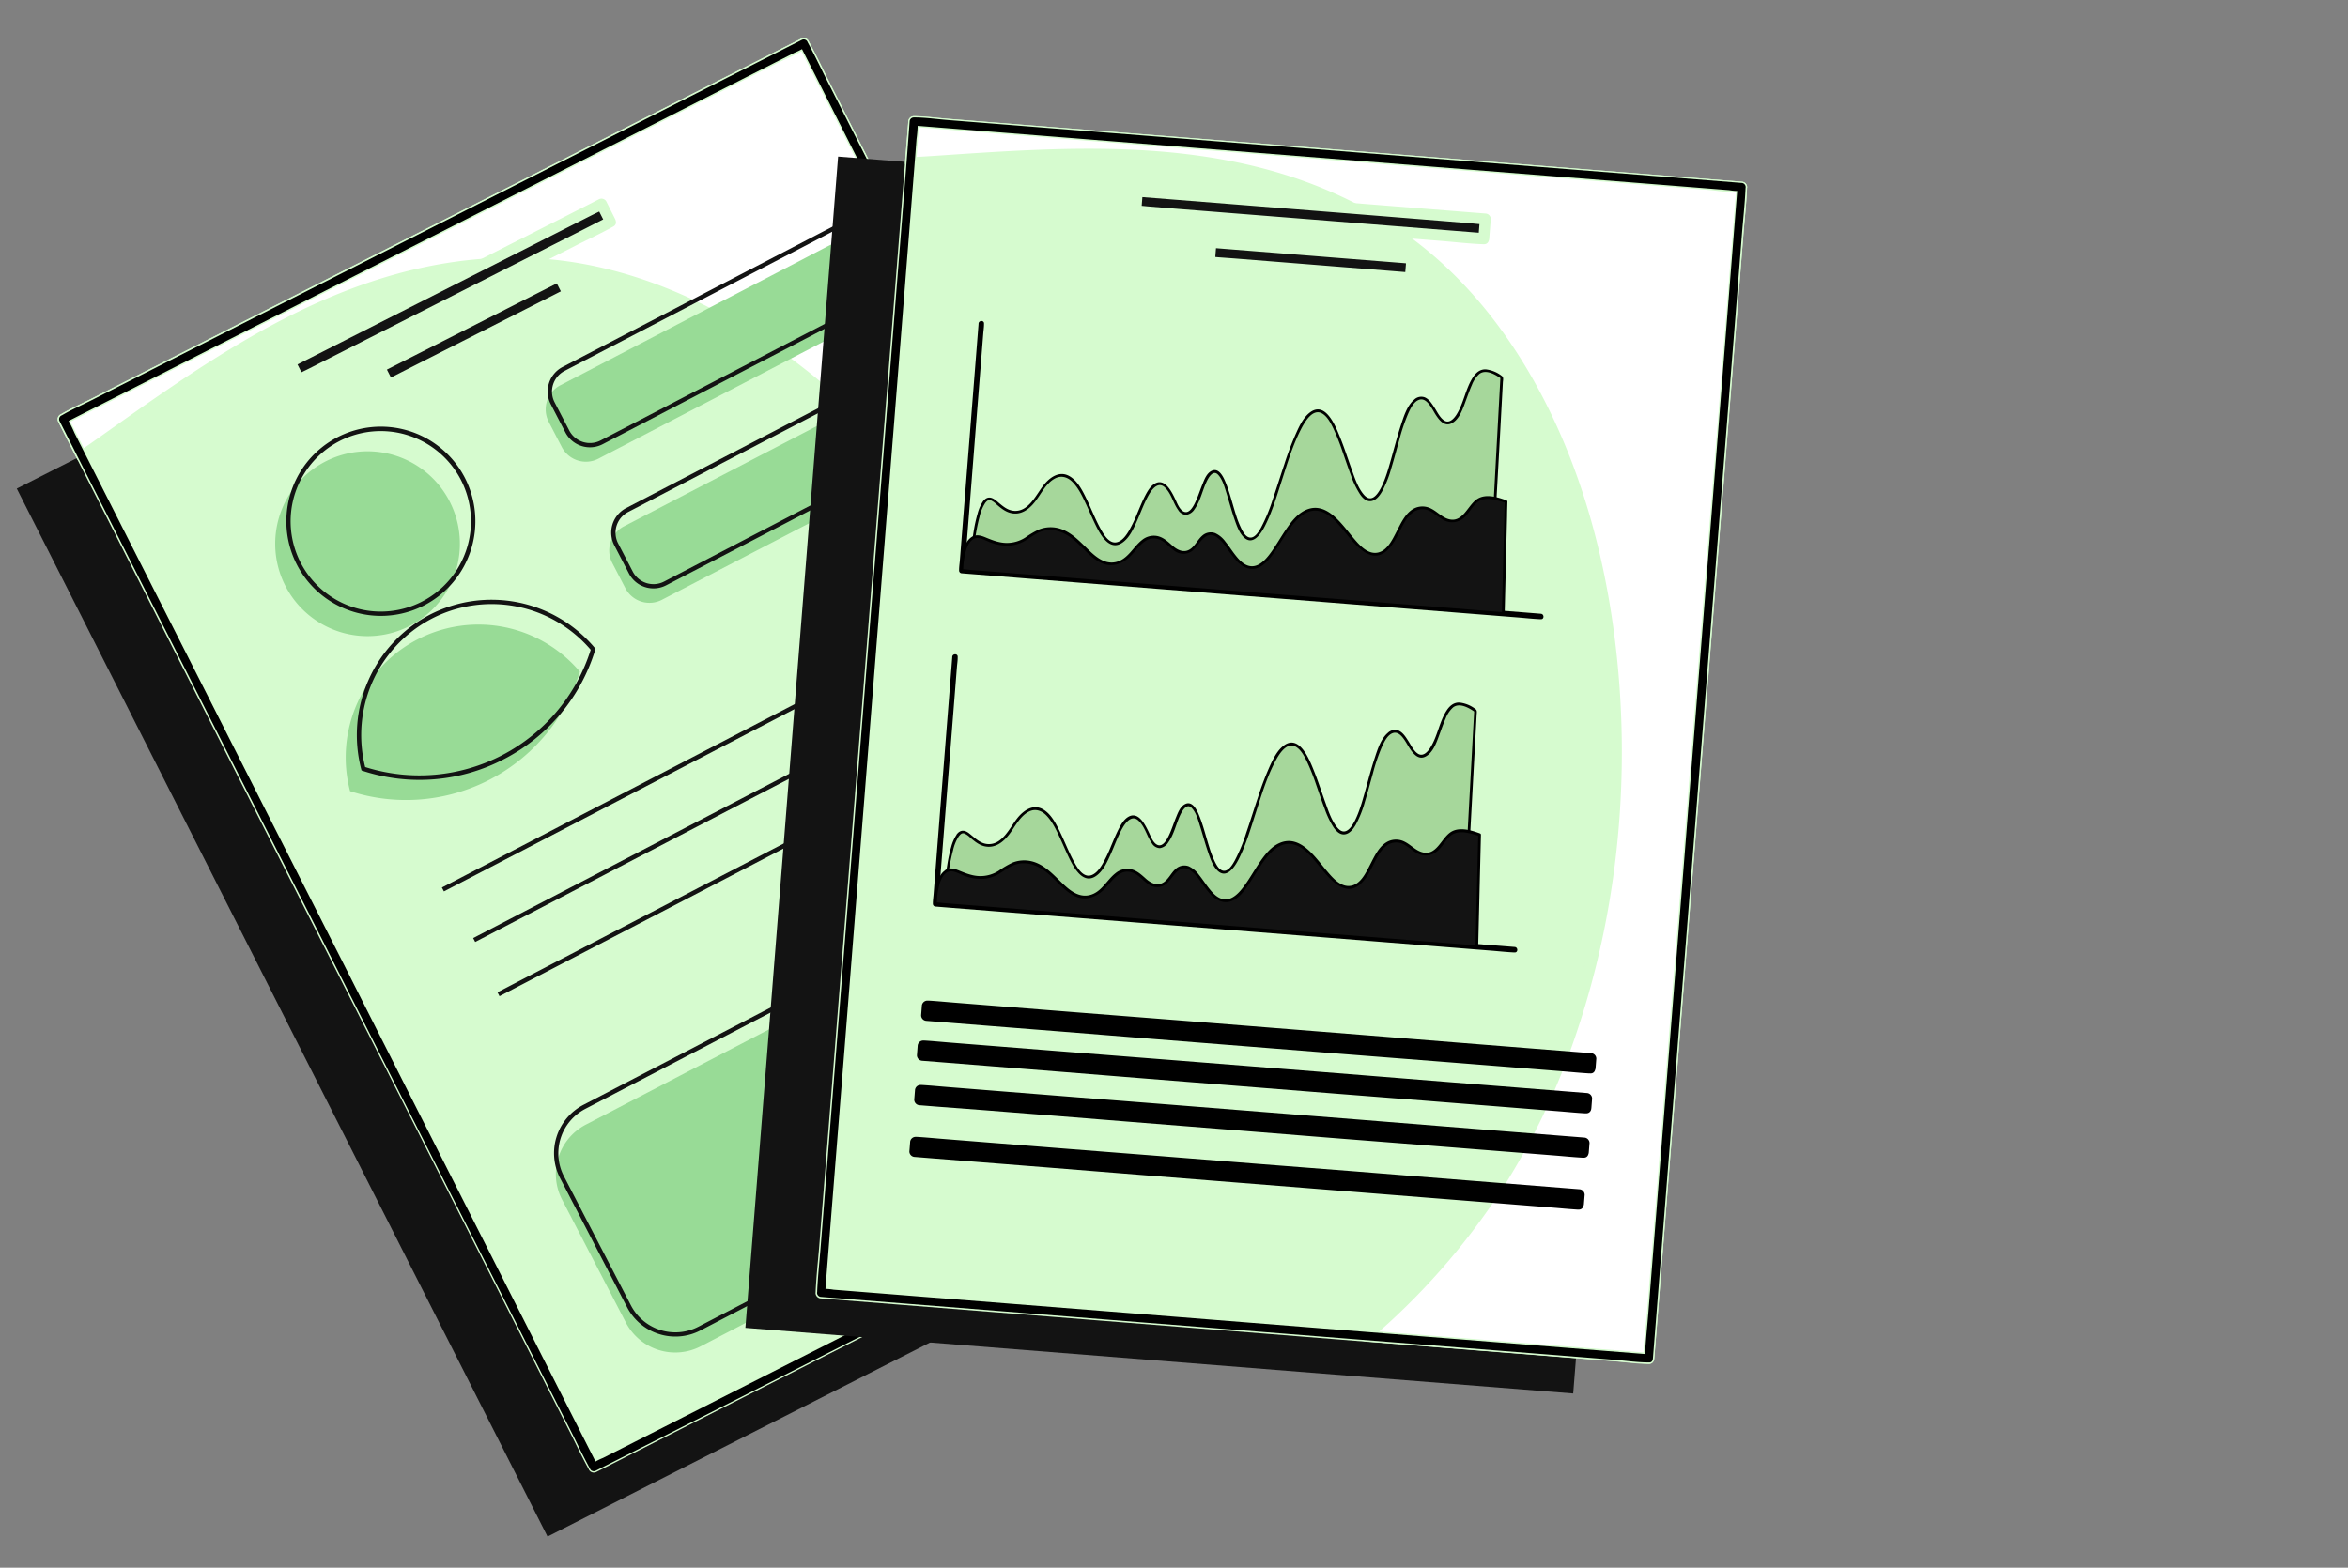 <svg xmlns="http://www.w3.org/2000/svg" width="280" height="187" fill="none"><rect width="100%" height="100%" fill="#808080" stroke="none"/><path fill="#131313" d="M90.326 13.457 2 58.28 65.295 183.29l88.326-44.823-63.295-125.01Z"></path><path fill="#D6FBCF" d="M95.847 5.174 7.52 49.997l63.295 125.011 88.326-44.823L95.847 5.175Z"></path><path fill="#D6FBCF" d="m158.805 129.636-8.812 4.476-21.154 10.732-25.493 12.937-22.023 11.175-7.221 3.664-2.288 1.154a9.056 9.056 0 0 0-1.195.604 1 1 0 0 1-.147.078l.892.228-1.695-3.337-4.607-9.1-6.813-13.46-8.315-16.421-9.1-17.995-9.19-18.153-8.535-16.86-7.246-14.311-5.21-10.287-1.622-3.204c-.25-.57-.527-1.126-.833-1.668a2.102 2.102 0 0 1-.105-.208l-.23.892 8.811-4.47 21.154-10.736 25.493-12.934 22.023-11.175 7.221-3.667 2.28-1.157a8.92 8.92 0 0 0 1.194-.606c.049-.028.099-.053.15-.075l-.891-.23 1.691 3.336 4.608 9.1 6.815 13.46 8.312 16.424 9.107 17.986 9.19 18.153 8.534 16.858 7.246 14.311 5.21 10.287c.833 1.621 1.591 3.284 2.469 4.877.039.067.072.139.106.208.38.748 1.499.084 1.11-.661l-1.694-3.337-4.607-9.094-6.813-13.46-8.315-16.43-9.104-17.989-9.192-18.153-8.535-16.858-7.245-14.31-5.21-10.288c-.82-1.62-1.592-3.283-2.47-4.877-.036-.066-.069-.139-.105-.208a.664.664 0 0 0-.892-.23L86.703 9.1 65.551 19.838 40.059 32.772 18.032 43.935l-7.22 3.668c-1.147.58-2.372 1.098-3.475 1.762-.047.028-.1.05-.15.076a.664.664 0 0 0-.23.892L8.65 53.67l4.607 9.1 6.813 13.46 8.315 16.42 9.106 17.987 9.19 18.153 8.535 16.861 7.246 14.319 5.21 10.287c.833 1.621 1.591 3.281 2.469 4.874l.105.211a.657.657 0 0 0 .892.228l8.812-4.47 21.151-10.733 25.495-12.937 22.024-11.174 7.221-3.665c1.147-.581 2.369-1.112 3.471-1.763.05-.027.1-.05.15-.075.75-.375.086-1.496-.658-1.117Z"></path><path fill="#fff" d="m128.919 145.528 30.216-15.331L95.845 5.182 7.529 50.002l2.221 4.402c12.276-8.342 33.133-26.095 57.892-22.58 33.538 4.76 64.187 47.122 65.376 86.142.319 10.485-1.525 19.635-4.099 27.562Z"></path><path fill="#D6FBCF" d="m129.25 146.09 10.198-5.174 16.269-8.255 3.749-1.902a.667.667 0 0 0 .23-.893l-1.702-3.361-4.585-9.059-6.829-13.49-8.304-16.405-9.096-17.966-9.181-18.134-8.563-16.913-7.262-14.342-5.2-10.27c-.818-1.621-1.59-3.273-2.463-4.866l-.105-.209a.664.664 0 0 0-.892-.23l-8.792 4.448-21.107 10.713-25.55 12.957-22.05 11.208-7.259 3.695c-1.136.575-2.31 1.112-3.419 1.735l-.15.075a.664.664 0 0 0-.23.892l2.221 4.401a.658.658 0 0 0 .895.231c4.521-3.083 8.887-6.372 13.472-9.38 5.48-3.615 11.21-6.902 17.305-9.346 6.588-2.641 13.609-4.279 20.718-4.218a48.475 48.475 0 0 1 18.383 3.932c11.845 5.005 21.871 13.774 29.863 23.725a105.678 105.678 0 0 1 19.052 36.682 88.564 88.564 0 0 1 3.439 20.074 78.597 78.597 0 0 1-2.514 23.801 89.77 89.77 0 0 1-1.5 5.115c-.258.801 1 1.138 1.256.34a83.022 83.022 0 0 0 4.132-23.442 84.99 84.99 0 0 0-2.285-21.337c-3.18-13.696-9.312-26.764-17.575-38.119-7.737-10.64-17.566-20.166-29.36-26.174-5.375-2.736-11.157-4.71-17.145-5.503-7.29-.965-14.688-.12-21.698 2.04-12.317 3.802-22.849 11.248-33.25 18.63-.977.692-1.96 1.39-2.951 2.057l.891.23-2.222-4.4-.23.892 8.793-4.463L37.754 35.4l25.533-12.957 22.06-11.194 7.257-3.681c1.11-.556 2.394-1.037 3.421-1.738.049-.028.099-.053.15-.075l-.891-.23 1.7 3.36 4.585 9.06 6.832 13.49 8.304 16.404 9.095 17.967 9.182 18.134 8.562 16.913 7.26 14.344 5.199 10.271c.811 1.598 1.516 3.336 2.463 4.863.039.067.074.137.106.208l.23-.892-10.198 5.174-16.263 8.244-3.752 1.891c-.747.392-.084 1.512.661 1.134Z"></path><path fill="#000" d="m158.888 129.775-8.812 4.473-21.154 10.733-25.492 12.934-22.024 11.177-7.22 3.665-2.28 1.156a7.503 7.503 0 0 0-1.195.606 1.213 1.213 0 0 1-.15.076l.67.172-1.692-3.337-4.608-9.1-6.815-13.46-8.315-16.426-9.093-17.989-9.206-18.156-8.535-16.86-7.254-14.309-5.21-10.287-1.622-3.203a16.017 16.017 0 0 0-.833-1.668 1.895 1.895 0 0 1-.108-.212l-.175.662 8.815-4.47L37.73 35.218l25.492-12.937 22.024-11.175 7.22-3.664 2.28-1.157a7.413 7.413 0 0 0 1.195-.606.76.76 0 0 1 .15-.075l-.67-.173 1.695 3.337 4.61 9.122 6.813 13.458 8.315 16.423 9.115 17.973 9.192 18.153 8.524 16.849 7.243 14.314 5.213 10.287c.833 1.624 1.594 3.281 2.468 4.877l.106.209c.278.556 1.125.063.833-.498l-1.691-3.337-4.608-9.1-6.815-13.46-8.312-16.424-9.098-17.98-9.193-18.154-8.535-16.857-7.245-14.31-5.21-10.288c-.834-1.624-1.597-3.281-2.47-4.877a3.644 3.644 0 0 1-.105-.209.497.497 0 0 0-.67-.172l-8.811 4.47-21.152 10.733-25.481 12.935L18.13 44.08l-7.221 3.665c-1.147.583-2.37 1.112-3.475 1.762-.047.028-.1.05-.147.075a.497.497 0 0 0-.172.67l1.691 3.337 4.608 9.1 6.815 13.46 8.312 16.421 9.107 17.986 9.17 18.162 8.535 16.858 7.246 14.31 5.21 10.288c.833 1.621 1.597 3.281 2.469 4.877.039.066.072.139.105.208a.498.498 0 0 0 .67.172l8.815-4.465 21.154-10.735 25.503-12.934 22.024-11.175 7.22-3.664c1.147-.584 2.369-1.113 3.475-1.763.047-.031.1-.053.147-.078.553-.284.055-1.126-.503-.842Z"></path><path fill="#131313" d="M71.73 24.35 34.612 43.185l1.067 2.108 37.118-18.836-1.067-2.108Z"></path><path fill="#D6FBCF" d="m72.466 25.899-3.708 1.888-8.887 4.498-10.712 5.436-9.256 4.696-3.055 1.549c-.478.245-.983.464-1.447.734l-.061.033.891.228-1.066-2.107-.23.895 3.718-1.888 8.879-4.507 10.712-5.435 9.256-4.697 3.055-1.548c.48-.242.983-.462 1.45-.734l.061-.03-.892-.232 1.067 2.108c.38.748 1.5.083 1.11-.665l-1.06-2.113a.664.664 0 0 0-.891-.228l-3.722 1.896-8.868 4.5-10.714 5.438-9.257 4.699c-1.494.756-3.033 1.462-4.496 2.28l-.064.033a.667.667 0 0 0-.228.892l1.067 2.108a.66.66 0 0 0 .891.228l3.722-1.888 8.867-4.499 10.718-5.435 9.256-4.696c1.494-.76 3.036-1.466 4.5-2.283l.06-.034c.742-.378.07-1.501-.666-1.12Z"></path><path fill="#131313" d="m66.694 32.921-21.43 10.875 1.067 2.108 21.43-10.875-1.067-2.108Z"></path><path fill="#D6FBCF" d="m67.428 34.474-2.124 1.079-5.108 2.59-6.212 3.151-5.344 2.714-1.764.895c-.277.139-.577.261-.833.425l-.036.02.892.228-1.075-2.105-.23.893 2.127-1.08 5.107-2.593 6.21-3.15 5.346-2.714 1.764-.893c.278-.142.575-.264.833-.425l.036-.02-.891-.23 1.066 2.107c.38.748 1.5.084 1.11-.664l-1.066-2.105a.664.664 0 0 0-.891-.23l-2.125 1.078-5.107 2.591-6.185 3.15-5.346 2.714c-.861.437-1.766.834-2.602 1.32l-.036.02a.664.664 0 0 0-.231.893l1.066 2.107a.664.664 0 0 0 .892.228l2.127-1.079 5.108-2.59 6.21-3.151 5.346-2.714c.86-.436 1.766-.834 2.602-1.32l.036-.02c.739-.378.075-1.498-.672-1.12Z"></path><path fill="#98DB96" d="M53.6 59.775a11.035 11.035 0 0 1-1.342 12.179 11.01 11.01 0 0 1-11.753 3.415 11.011 11.011 0 0 1-5.273-3.622 11.03 11.03 0 0 1 3.532-16.676 10.998 10.998 0 0 1 8.391-.722c2.782.882 5.1 2.834 6.445 5.426ZM69.15 80.125a21.728 21.728 0 0 1-10.728 12.86 21.678 21.678 0 0 1-16.678 1.39 15.865 15.865 0 0 1 .841-10.451 15.84 15.84 0 0 1 7.174-7.638 15.815 15.815 0 0 1 19.39 3.839Z"></path><path fill="#131313" d="M50.61 72.198a11.261 11.261 0 0 1-12.449-1.386 11.287 11.287 0 0 1-3.485-12.044 11.286 11.286 0 0 1 3.703-5.402 11.266 11.266 0 0 1 17.049 3.615 11.314 11.314 0 0 1 .733 8.606 11.3 11.3 0 0 1-5.552 6.611ZM40.455 52.63a10.758 10.758 0 0 0-4.468 4.366 10.776 10.776 0 0 0 1.03 11.919 10.742 10.742 0 0 0 16.625.196 10.772 10.772 0 0 0 1.31-11.89 10.768 10.768 0 0 0-6.3-5.297 10.754 10.754 0 0 0-8.197.706ZM60.127 90.54a21.778 21.778 0 0 1-16.88 1.41l-.133-.044-.037-.137a16.207 16.207 0 0 1 .857-10.627 16.182 16.182 0 0 1 7.272-7.79 16.07 16.07 0 0 1 19.719 3.931l.091.109-.041.136A21.824 21.824 0 0 1 60.127 90.54Zm-16.583.957a21.412 21.412 0 0 0 16.342-1.418 21.453 21.453 0 0 0 10.556-12.57 15.537 15.537 0 0 0-18.994-3.692 15.655 15.655 0 0 0-7.01 7.47 15.678 15.678 0 0 0-.894 10.21Z"></path><path fill="#98DB96" d="m98.781 29.337-31.96 16.621a3.244 3.244 0 0 0-1.381 4.372l1.557 3a3.236 3.236 0 0 0 4.366 1.382l31.961-16.62a3.244 3.244 0 0 0 1.381-4.372l-1.557-3a3.237 3.237 0 0 0-4.367-1.383Z"></path><path fill="#131313" d="M104.185 36.18 71.866 52.989a3.302 3.302 0 0 1-4.444-1.41l-1.74-3.355a3.306 3.306 0 0 1 1.404-4.449l32.32-16.805a3.297 3.297 0 0 1 4.443 1.407l1.741 3.359a3.305 3.305 0 0 1-1.405 4.446Zm-36.86 8.064a2.78 2.78 0 0 0-1.186 3.748l1.745 3.359a2.778 2.778 0 0 0 3.743 1.184l32.316-16.805a2.782 2.782 0 0 0 1.197-3.759l-1.744-3.358a2.779 2.779 0 0 0-3.744-1.185L67.325 44.244Z"></path><path fill="#98DB96" d="m106.359 46.17-31.96 16.62a3.244 3.244 0 0 0-1.38 4.372l1.556 3a3.236 3.236 0 0 0 4.366 1.382l31.961-16.62a3.244 3.244 0 0 0 1.381-4.372l-1.557-3a3.237 3.237 0 0 0-4.367-1.383Z"></path><path fill="#131313" d="M111.758 53.013 79.442 69.818A3.296 3.296 0 0 1 75 68.411l-1.742-3.359a3.306 3.306 0 0 1 1.406-4.448l32.318-16.805a3.294 3.294 0 0 1 4.444 1.407l1.744 3.359a3.314 3.314 0 0 1-1.411 4.448Zm-36.856 8.064a2.78 2.78 0 0 0-1.186 3.748l1.741 3.355a2.777 2.777 0 0 0 3.744 1.188l32.327-16.819a2.78 2.78 0 0 0 1.183-3.748l-1.739-3.356a2.777 2.777 0 0 0-3.743-1.187L74.901 61.077Z"></path><path fill="#98DB96" d="m101.578 117.657-31.716 16.494a6.646 6.646 0 0 0-2.83 8.956l7.6 14.647a6.631 6.631 0 0 0 8.946 2.832l31.716-16.494a6.646 6.646 0 0 0 2.83-8.956l-7.6-14.647a6.63 6.63 0 0 0-8.946-2.832Z"></path><path fill="#131313" d="m115.971 141.833-32.454 16.874a6.485 6.485 0 0 1-8.74-2.78l-7.98-15.381a6.502 6.502 0 0 1 2.764-8.75l32.449-16.869a6.482 6.482 0 0 1 4.945-.419 6.492 6.492 0 0 1 3.795 3.2l7.979 15.381a6.502 6.502 0 0 1-2.758 8.744ZM69.8 132.271a5.974 5.974 0 0 0-2.541 8.063l7.979 15.379a5.973 5.973 0 0 0 3.494 2.937 5.964 5.964 0 0 0 4.546-.39l32.446-16.875a5.967 5.967 0 0 0 2.941-3.503 5.993 5.993 0 0 0-.397-4.56l-7.982-15.378a5.965 5.965 0 0 0-8.037-2.547l-32.45 16.874ZM113.354 74.322l-60.657 31.544.24.464 60.658-31.545-.241-.463ZM117.084 80.354l-60.658 31.545.241.464 60.658-31.545-.241-.464ZM119.983 86.822l-60.658 31.545.241.464 60.658-31.545-.241-.464Z"></path><path fill="#131313" d="M99.945 18.677 88.888 158.394l98.716 7.83L198.66 26.507l-98.715-7.83Z"></path><path fill="#D6FBCF" d="m207.687 22.32-98.716-7.83-11.057 139.717 98.716 7.83L207.687 22.32Z"></path><path fill="#D6FBCF" d="m196.633 161.39-9.842-.781-23.64-1.877-28.492-2.26-24.614-1.946-8.071-.64-2.55-.203a9.015 9.015 0 0 0-1.333-.105 1.197 1.197 0 0 1-.169 0l.642.661.297-3.737.805-10.17 1.192-15.045 1.452-18.351 1.591-20.1 1.606-20.296 1.491-18.84 1.266-15.993.911-11.502.278-3.581c.082-.62.131-1.244.147-1.869 0-.078.014-.158.02-.236l-.661.642 9.851.784 23.639 1.874 28.489 2.26 24.615 1.947 8.073.64 2.55.202c.441.067.887.103 1.333.106.056 0 .112.004.167.014l-.642-.662-.297 3.737-.805 10.17-1.189 15.023-1.453 18.35-1.594 20.103-1.605 20.297-1.491 18.843-1.256 15.998-.922 11.508c-.141 1.813-.35 3.634-.43 5.45 0 .078 0 .155-.02.233-.066.834 1.236.854 1.303.02l.297-3.737.805-10.171 1.189-15.042 1.453-18.35 1.591-20.103 1.608-20.296 1.491-18.843 1.267-15.993.922-11.503c.141-1.812.35-3.634.43-5.45 0-.077 0-.155.02-.233a.666.666 0 0 0-.642-.662l-9.848-.78-23.64-1.878-28.503-2.26-24.614-1.946-8.074-.643c-1.28-.1-2.594-.297-3.888-.308h-.166a.66.66 0 0 0-.661.642l-.295 3.737-.805 10.17-1.192 15.043-1.452 18.35-1.591 20.102-1.606 20.297-1.494 18.84-1.263 15.996-.911 11.502c-.145 1.813-.35 3.632-.434 5.45 0 .078 0 .156-.016.234a.663.663 0 0 0 .641.661l9.848.782 23.64 1.874 28.492 2.263 24.612 1.946 8.073.64c1.283.102 2.597.3 3.888.308h.167c.836.053.853-1.24.019-1.307Z"></path><path fill="#fff" d="m162.854 159.364 33.771 2.68L207.684 22.34l-98.714-7.846-.389 4.918c14.822-.723 41.859-4.985 61.161 10.933 26.15 21.565 30.258 73.711 10.959 107.632-5.186 9.117-11.523 15.962-17.847 21.387Z"></path><path fill="#D6FBCF" d="m162.846 160.014 11.386.904 18.183 1.443 4.191.333a.662.662 0 0 0 .661-.642l.305-3.751.803-10.123 1.191-15.084 1.453-18.331 1.602-20.08 1.606-20.269 1.496-18.907 1.27-16.029.905-11.472c.144-1.81.344-3.614.43-5.438 0-.078 0-.153.02-.23a.666.666 0 0 0-.642-.663l-9.828-.78-23.607-1.872-28.539-2.263-24.65-1.947-8.113-.642c-1.269-.103-2.549-.261-3.824-.306h-.167a.66.66 0 0 0-.661.642l-.4 4.897a.662.662 0 0 0 .642.662c5.466-.278 10.915-.796 16.386-.979 6.554-.217 13.158-.042 19.635 1.054 6.993 1.184 13.83 3.445 19.874 7.21A48.553 48.553 0 0 1 178.09 40.3c7.498 10.446 11.498 23.167 13.136 35.829a105.707 105.707 0 0 1-2.835 41.247 88.68 88.68 0 0 1-7.499 18.929 78.596 78.596 0 0 1-14.536 19.001 94.852 94.852 0 0 1-3.944 3.584c-.636.556.261 1.49.895.945a82.94 82.94 0 0 0 15.733-17.853 85.052 85.052 0 0 0 9.165-19.401c4.415-13.346 5.982-27.701 4.843-41.706-1.066-13.115-4.496-26.375-11.434-37.655-3.16-5.141-7.071-9.84-11.77-13.64-5.718-4.627-12.472-7.77-19.579-9.58-12.498-3.183-25.356-2.324-38.068-1.459-1.197.08-2.394.156-3.591.217l.642.662.389-4.922-.661.643 9.828.78 23.607 1.872 28.539 2.266 24.653 1.946 8.11.645c1.238.098 2.583.365 3.824.303.056.001.111.006.167.014l-.642-.661-.297 3.756-.803 10.123-1.194 15.078-1.477 18.343-1.589 20.08-1.605 20.266-1.497 18.907-1.255 16.026-.923 11.469c-.141 1.788-.447 3.642-.43 5.436 0 .078 0 .158-.019.233l.661-.642-11.387-.904-18.18-1.443-4.191-.333c-.847-.056-.866 1.245-.03 1.312Z"></path><path fill="#000" d="m196.631 161.554-9.84-.781-23.64-1.877-28.5-2.263-24.612-1.946-8.073-.642-2.55-.203a7.634 7.634 0 0 0-1.333-.106 1.158 1.158 0 0 1-.166 0l.48.495.294-3.737.806-10.171 1.2-15.058 1.452-18.351 1.592-20.102 1.608-20.297 1.491-18.843 1.266-15.993.911-11.502.278-3.578c.086-.62.135-1.246.147-1.872.001-.078.008-.156.02-.233l-.497.48 9.848.782 23.639 1.877 28.492 2.26 24.615 1.947 8.073.639 2.55.203c.44.075.886.11 1.333.106.056 0 .111.005.166.014l-.48-.495-.297 3.737-.808 10.198-1.192 15.042-1.452 18.35-1.592 20.103-1.605 20.297-1.491 18.84-1.267 15.995-.911 11.486c-.144 1.813-.347 3.631-.433 5.45 0 .078 0 .155-.017.233-.05.629.928.64.975.014l.297-3.751.806-10.17 1.191-15.042 1.453-18.351 1.591-20.102 1.605-20.297 1.492-18.843 1.266-15.993.911-11.502c.144-1.813.347-3.634.431-5.45 0-.077.013-.155.019-.233a.502.502 0 0 0-.48-.498l-9.849-.781-23.639-1.874-28.492-2.26-24.615-1.947-8.07-.64c-1.283-.102-2.597-.297-3.889-.308h-.169a.498.498 0 0 0-.494.481l-.281 3.734-.805 10.17-1.189 15.043-1.452 18.35-1.594 20.103-1.606 20.296-1.491 18.84-1.267 15.996-.91 11.503c-.142 1.812-.345 3.631-.43 5.449 0 .078 0 .156-.02.234a.498.498 0 0 0 .48.495l9.851.781 23.64 1.877 28.489 2.26 24.614 1.946 8.074.643c1.283.1 2.594.297 3.888.308h.167c.611.061.622-.914-.003-.965Z"></path><path fill="#131313" d="m177.127 26.101-41.484-3.29-.187 2.356 41.484 3.29.187-2.356Z"></path><path fill="#D6FBCF" d="m176.949 27.81-4.166-.332-9.912-.787-11.973-.95-10.345-.82-3.411-.279c-.536-.041-1.077-.117-1.616-.128h-.069l.641.662.186-2.355-.661.642 4.166.328 9.912.787 11.973.951 10.345.834 3.408.278c.536.045 1.08.12 1.619.128h.069l-.641-.659-.186 2.355c-.067.834 1.235.854 1.302.017l.186-2.352a.664.664 0 0 0-.641-.662l-4.166-.33-9.912-.788-11.973-.95-10.345-.82c-1.666-.131-3.352-.334-5.027-.398h-.069a.661.661 0 0 0-.661.642l-.186 2.355a.661.661 0 0 0 .641.662l4.166.328 9.909.787 11.976.945 10.345.834c1.666.133 3.349.334 5.024.398h.072c.836.044.853-1.26.02-1.324Z"></path><path fill="#131313" d="m168.364 30.792-23.95-1.9-.187 2.356 23.951 1.9.186-2.356Z"></path><path fill="#D6FBCF" d="m168.184 32.5-2.375-.19-5.707-.453-6.943-.556-5.974-.475-1.969-.145c-.308-.025-.631-.078-.939-.075h-.042l.642.662.186-2.355-.661.642 2.375.19 5.71.452 6.943.556 5.974.473 1.971.156c.309.025.628.078.936.075h.045l-.642-.659-.189 2.352c-.064.834 1.239.857 1.303.02l.186-2.355a.663.663 0 0 0-.642-.66l-2.374-.188-5.707-.453-6.943-.557-5.977-.475c-.964-.075-1.944-.211-2.908-.23h-.041a.662.662 0 0 0-.661.641l-.187 2.355a.665.665 0 0 0 .642.662l2.375.19 5.707.452 6.943.556 5.974.473c.963.078 1.944.211 2.907.23h.042c.836.057.853-1.248.02-1.311Z"></path><path fill="#000" d="m116.696 38.605-.23 2.92-.555 7.054-.673 8.496-.583 7.35-.191 2.426c-.031.379-.095.773-.092 1.157v.053a.327.327 0 0 0 .319.328l1.847.147 5.021.4 7.432.59 9.065.718 9.932.79 10.025.794 9.337.743 7.902.625 5.682.45c.897.073 1.794.17 2.694.215h.117c.416.033.424-.618 0-.65l-1.847-.148-5.008-.398-7.432-.59-9.051-.711-9.931-.787-10.026-.795-9.362-.731-7.896-.64-5.682-.45c-.886-.07-1.802-.214-2.694-.214h-.116l.322.33.23-2.922.556-7.05.669-8.517.583-7.349.192-2.424c.03-.381.094-.776.092-1.157a.234.234 0 0 1 0-.053c.03-.417-.62-.425-.653 0h.005Z"></path><path fill="#A6D79B" d="M117.393 59.856c.984-1.301 1.708 1.19 3.641 1.245 2.461.07 3.094-3.923 5.216-4.37 3.441-.729 4.302 9.256 7.19 8.032 2.194-.928 2.922-7.21 4.908-7.073 1.549.108 1.858 3.982 3.285 3.514 1.428-.467 1.744-4.448 3-4.93 1.883-.717 2.355 7.786 4.41 8.005 2.744.279 4.616-14.594 7.904-15.255 3.055-.618 4.149 11.774 6.821 10.493 2.333-1.113 2.983-11.3 5.471-12.006 1.666-.47 2.222 3.787 3.866 2.794 1.644-.992 1.905-5.505 3.61-6.028.986-.303 2.375.762 2.375.762l-1.525 28.016-61.774-4.902s.286-6.557 1.602-8.297Z"></path><path fill="#000" d="M117.532 59.94c.164-.206.359-.357.625-.262.259.124.494.292.695.498.499.43 1.022.864 1.68 1.02 1.211.292 2.169-.428 2.885-1.332.717-.903 1.3-2.207 2.372-2.78.756-.412 1.514-.18 2.094.4.669.667 1.111 1.557 1.508 2.402.442.926.833 1.88 1.286 2.8.556 1.13 1.636 3.084 3.147 2.06.863-.583 1.344-1.668 1.755-2.588.475-1.06.858-2.171 1.441-3.18.386-.668 1.111-1.569 1.892-.835.78.734.98 1.866 1.588 2.697a1.16 1.16 0 0 0 .947.576 1.421 1.421 0 0 0 1.006-.679c.686-.956.922-2.18 1.41-3.233.231-.5.786-1.521 1.389-.879.555.584.792 1.53 1.028 2.277.313 1.004.583 2.024.927 3.023.261.75.556 1.646 1.153 2.202 1.058.978 2.013-.467 2.452-1.321.914-1.768 1.469-3.729 2.083-5.614.647-2.002 1.258-4.06 2.222-5.939.433-.85 1.433-2.683 2.638-1.876.583.392.944 1.112 1.242 1.72.411.888.773 1.798 1.083 2.725.341.97.663 1.947 1.03 2.914.263.77.617 1.505 1.053 2.191.277.42.708.884 1.266.854.628-.036 1.075-.634 1.364-1.126.476-.88.849-1.814 1.111-2.78.347-1.132.644-2.278.966-3.415a22.12 22.12 0 0 1 1.066-3.15c.264-.581.648-1.41 1.311-1.627.917-.3 1.55 1.154 1.931 1.744.413.64 1.038 1.501 1.905 1.081.98-.475 1.388-1.83 1.741-2.78.225-.6.433-1.21.694-1.796.188-.508.496-.963.897-1.327.786-.595 1.917.076 2.589.556l-.081-.141-.15 2.78-.364 6.673-.438 8.088-.381 7.046-.125 2.302-.039.717c-.022.125-.03.252-.022.378a.095.095 0 0 1 0 .048l.167-.162-1.653-.13-4.499-.359-6.665-.525-8.118-.645-8.859-.704-8.974-.712-8.368-.664-7.045-.556-5.105-.406-1.575-.123a7.387 7.387 0 0 0-.833-.066h-.103l.159.166c.116-2.174.316-4.398.872-6.503a5.08 5.08 0 0 1 .719-1.724c.125-.17-.155-.336-.278-.17a4.767 4.767 0 0 0-.663 1.485 17.273 17.273 0 0 0-.467 2.097 41.314 41.314 0 0 0-.444 3.942c-.023.278-.039.57-.053.857a.168.168 0 0 0 .161.164l1.666.13 4.499.36 6.666.528 8.118.645 8.859.7 8.973.712 8.346.665 7.046.556 5.102.406c.797.063 1.596.147 2.396.189h.103a.167.167 0 0 0 .167-.162c.052-1 .108-2.004.161-3.008l.389-7.14.466-8.391.372-6.882.109-2.007c.016-.278.119-.598-.131-.776a3.803 3.803 0 0 0-1.877-.776c-.689-.044-1.186.373-1.544.918-.914 1.39-1.111 3.133-2.006 4.52-.3.454-.833 1.032-1.419.67-.527-.33-.833-1.008-1.163-1.517-.331-.51-.65-1.043-1.195-1.263a1.205 1.205 0 0 0-1.238.278c-.861.726-1.253 2.027-1.592 3.059-.491 1.49-.863 3.017-1.305 4.524-.258.886-1.511 5.644-3.122 3.742-.694-.818-1.058-1.946-1.419-2.947-.464-1.282-.875-2.583-1.388-3.851-.514-1.268-1.689-4.324-3.522-3.058-.794.556-1.28 1.529-1.666 2.382a35.541 35.541 0 0 0-1.472 3.851c-.47 1.39-.906 2.811-1.389 4.207a20.006 20.006 0 0 1-1.388 3.353c-.261.462-.784 1.376-1.45 1.165-.408-.128-.669-.59-.853-.943a11.167 11.167 0 0 1-.705-1.79c-.414-1.285-.719-2.617-1.239-3.865-.255-.62-.802-1.771-1.666-1.323-.556.278-.833.978-1.047 1.515-.32.767-.556 1.57-.928 2.313-.211.428-.672 1.276-1.28 1.048-.556-.208-.85-1.07-1.086-1.554-.428-.876-1.244-2.555-2.475-1.774-.488.309-.805.86-1.069 1.36-.361.684-.647 1.407-.95 2.119a16.795 16.795 0 0 1-1.027 2.14c-.306.51-.706 1.082-1.286 1.299-.953.353-1.633-.77-2.019-1.457-.664-1.173-1.136-2.444-1.727-3.656-.481-.984-1.067-2.183-2.064-2.742-1.18-.664-2.313.148-3.055 1.076-.897 1.135-1.761 3.162-3.48 3.078-.941-.044-1.563-.74-2.258-1.282-.536-.417-1.033-.439-1.474.117-.12.159.161.326.288.164Z"></path><path fill="#131313" d="M115.988 64.163c.967-.579 1.833.648 3.849.759 2.567.144 3.055-1.738 5.235-1.857 3.553-.195 4.9 4.626 7.852 4.17 2.244-.347 2.719-3.336 4.793-3.17 1.619.123 2.116 1.991 3.583 1.833 1.466-.159 1.616-2.055 2.902-2.225 1.944-.258 2.802 3.84 4.952 4.035 2.872.258 4.166-6.784 7.551-6.951 3.163-.159 4.852 5.839 7.574 5.333 2.383-.434 2.602-5.283 5.163-5.506 1.702-.15 2.469 1.913 4.165 1.513 1.697-.4 1.739-2.553 3.489-2.728 1.013-.1 2.499.473 2.499.473l-.33 13.346-64.574-5.124s.003-3.128 1.297-3.901Z"></path><path fill="#000" d="M116.066 64.305c.589-.331 1.241.07 1.797.297a5.596 5.596 0 0 0 2.605.475 4.35 4.35 0 0 0 1.944-.678c.572-.353 1.111-.776 1.75-.998 1.549-.531 2.999.192 4.146 1.212.992.884 1.875 2.05 3.127 2.583 1.253.534 2.539.02 3.452-.937.914-.956 1.786-2.466 3.314-1.924.769.278 1.249.979 1.913 1.413a1.773 1.773 0 0 0 1.919.063c.947-.583 1.578-2.635 2.98-1.796.493.348.912.792 1.23 1.304a18.24 18.24 0 0 0 1.211 1.58c.72.773 1.719 1.262 2.736.753.936-.47 1.572-1.468 2.124-2.319.689-1.053 1.309-2.177 2.15-3.122.736-.834 1.733-1.515 2.888-1.237 1.2.278 2.086 1.362 2.839 2.268 1.183 1.424 3.199 4.316 5.24 2.403.942-.885 1.389-2.2 2.031-3.287a3.696 3.696 0 0 1 1.219-1.368 1.976 1.976 0 0 1 2.088.12c.631.384 1.181.95 1.917 1.134a2.122 2.122 0 0 0 1.944-.53c.53-.482.833-1.14 1.355-1.638.616-.607 1.389-.626 2.202-.468.464.092.92.22 1.364.384l-.12-.158a188932.527 188932.527 0 0 0-.288 11.686l-.042 1.668.167-.161-1.733-.137-4.722-.375-6.943-.556-8.462-.67-9.301-.74-9.362-.74-8.726-.692-7.382-.586-5.321-.423-1.653-.13c-.277-.023-.575-.073-.855-.067h-.108l.158.164a9.317 9.317 0 0 1 .144-1.546c.136-.767.364-1.769 1.07-2.224.177-.112.022-.398-.156-.279-.753.476-1.039 1.444-1.2 2.27a9.783 9.783 0 0 0-.183 1.773.168.168 0 0 0 .161.167l1.733.136 4.721.376 6.943.556 8.463.67 9.303.74 9.357.742 8.726.692 7.399.587 5.318.422c.833.067 1.666.153 2.499.198h.109a.167.167 0 0 0 .166-.162 188924.643 188924.643 0 0 1 .289-11.686c0-.556.028-1.112.039-1.668a.166.166 0 0 0-.116-.158c-1.042-.384-2.461-.818-3.475-.167-1.18.756-1.719 2.955-3.502 2.383-.744-.24-1.291-.873-1.983-1.218a2.24 2.24 0 0 0-1.886-.106c-1.147.481-1.724 1.807-2.26 2.839-.514.987-1.183 2.46-2.472 2.536-1.111.064-2.002-.996-2.658-1.763-1.347-1.582-3.158-4.43-5.635-3.378-1.05.447-1.799 1.437-2.424 2.352-.703 1.023-1.292 2.127-2.064 3.1-.605.762-1.475 1.568-2.522 1.187-.591-.214-1.038-.722-1.419-1.2-.419-.529-.783-1.113-1.205-1.624a3.095 3.095 0 0 0-1.236-1.03 1.514 1.514 0 0 0-1.539.31c-.519.447-.797 1.112-1.344 1.537-.761.581-1.563.217-2.194-.345-.586-.52-1.158-1.073-1.972-1.176a2.217 2.217 0 0 0-1.666.495c-1.075.834-1.691 2.313-3.13 2.633-1.438.32-2.566-.792-3.505-1.707-.991-.968-2.035-2.04-3.435-2.352a3.819 3.819 0 0 0-2.175.153c-.584.271-1.142.597-1.666.973a4.056 4.056 0 0 1-2.205.653c-.936 0-1.755-.336-2.605-.687-.514-.208-1.031-.347-1.544-.06a.163.163 0 0 0 .035.277.164.164 0 0 0 .109.009Z"></path><path fill="#A6D79B" d="m189.702 126.292-79.139-6.277-.088 1.109 79.14 6.277.087-1.109Z"></path><path fill="#000" d="m189.618 126.755-2.121-.17-5.774-.456-8.51-.675-10.376-.834-11.386-.907-11.506-.912-10.662-.834-9.068-.72-6.518-.517c-1.022-.081-2.047-.195-3.072-.245h-.13l.641.662.086-1.112-.661.642 2.122.167 5.774.459 8.51.675 10.375.834 11.401.887 11.506.915 10.662.834 9.068.72 6.518.518c1.022.08 2.047.194 3.071.244h.134l-.642-.662-.089 1.113c-.066.834 1.236.853 1.303.019l.086-1.112a.66.66 0 0 0-.642-.662l-2.121-.167-5.774-.458-8.507-.676-10.379-.834-11.386-.904-11.506-.915-10.665-.834-9.068-.72-6.515-.517c-1.025-.081-2.05-.183-3.074-.242h-.131a.664.664 0 0 0-.661.642l-.086 1.113a.663.663 0 0 0 .642.661l2.121.17 5.774.459 8.507.673 10.378.834 11.387.903 11.506.912 10.665.834 9.067.718 6.516.517c1.025.083 2.049.186 3.074.245h.131c.822.086.839-1.218.005-1.285Z"></path><path fill="#A6D79B" d="m189.233 131.02-79.139-6.277-.088 1.108 79.14 6.278.087-1.109Z"></path><path fill="#000" d="m189.152 131.482-2.122-.167-5.774-.459-8.509-.676-10.376-.834-11.406-.892-11.506-.915-10.662-.834-9.068-.72-6.518-.517c-1.022-.081-2.047-.195-3.072-.242h-.13l.641.662.086-1.113-.661.643 2.122.169 5.774.456 8.51.676 10.375.834 11.387.906 11.506.912 10.662.835 9.068.72 6.518.517c1.022.08 2.047.194 3.071.244h.134l-.642-.661-.089 1.112c-.066.834 1.236.853 1.303.019l.086-1.112a.663.663 0 0 0-.642-.662l-2.121-.169-5.774-.459-8.507-.673-10.379-.834-11.386-.904-11.506-.911-10.665-.835-9.068-.717-6.515-.517c-1.025-.081-2.047-.186-3.074-.245h-.131a.667.667 0 0 0-.661.642l-.086 1.113a.663.663 0 0 0 .642.661l2.121.167 5.774.459 8.51.676 10.375.834 11.387.903 11.506.915 10.665.834 9.067.72 6.516.517c1.025.081 2.049.184 3.074.242h.131c.855.05.872-1.254.039-1.32Z"></path><path fill="#A6D79B" d="m188.906 136.341-79.139-6.277-.088 1.108 79.139 6.277.088-1.108Z"></path><path fill="#000" d="m188.821 136.803-2.122-.169-5.774-.456-8.506-.676-10.379-.834-11.387-.906-11.506-.912-10.664-.834-9.068-.721-6.526-.52c-1.022-.08-2.05-.194-3.075-.244h-.13l.641.662.089-1.113-.661.643 2.122.166 5.763.456 8.509.676 10.376.834 11.4.904 11.518.909 10.661.834 9.068.72 6.51.523c1.022.081 2.05.195 3.074.245h.131l-.636-.654-.086 1.112c-.067.835 1.236.854 1.3.02l.088-1.112a.663.663 0 0 0-.641-.662l-2.122-.167-5.774-.459-8.509-.678-10.376-.834-11.401-.904-11.506-.914-10.661-.835-9.068-.72-6.516-.52c-1.024-.08-2.049-.183-3.074-.242h-.13a.66.66 0 0 0-.661.643l-.089 1.112a.663.663 0 0 0 .641.662l2.122.169 5.774.437 8.509.673 10.376.834 11.387.903 11.52.926 10.662.834 9.067.718 6.518.517c1.022.083 2.047.186 3.072.244h.131c.836.081.855-1.223.019-1.29Z"></path><path fill="#A6D79B" d="m188.324 142.52-79.14-6.277-.087 1.109 79.139 6.277.088-1.109Z"></path><path fill="#000" d="m188.241 142.981-2.122-.169-5.774-.456-8.509-.676-10.376-.834-11.387-.906-11.506-.912-10.662-.834-9.067-.721-6.516-.517c-1.025-.08-2.049-.194-3.074-.244h-.131l.642.661.086-1.112-.675.631 2.125.167 5.787.465 8.507.675 10.376.834 11.386.904 11.507.915 10.664.834 9.068.72 6.515.517c1.022.081 2.05.195 3.075.242h.13l-.641-.662-.089 1.112c-.067.834 1.236.854 1.302.02l.089-1.112a.668.668 0 0 0-.641-.662l-2.122-.167-5.774-.459-8.51-.675-10.375-.834-11.401-.887-11.506-.915-10.662-.834-9.07-.72-6.516-.518c-1.022-.08-2.046-.183-3.071-.241h-.134a.658.658 0 0 0-.658.642l-.089 1.112a.662.662 0 0 0 .642.64l2.122.169 5.774.459 8.509.673 10.376.834 11.386.903 11.507.912 10.661.848 9.068.718 6.515.517c1.025.081 2.05.186 3.075.245h.13c.85.069.867-1.235.034-1.302ZM113.561 78.354l-.233 2.93-.556 7.054-.672 8.497-.572 7.34-.192 2.425c-.027.381-.094.776-.091 1.157v.052a.334.334 0 0 0 .319.331l1.847.148 5.024.397 7.429.59 9.065.72 9.926.787 10.026.795 9.348.742 7.901.629 5.682.45c.897.07 1.797.17 2.694.214h.117c.416.033.425-.62 0-.651l-1.844-.147-5.027-.389-7.429-.59-9.068-.72-9.928-.789-10.026-.796-9.348-.742-7.902-.625-5.682-.451c-.889-.069-1.805-.217-2.694-.214h-.116l.319.331.233-2.922.556-7.054.675-8.505.58-7.349.192-2.424c.03-.381.097-.776.091-1.157a.467.467 0 0 1 0-.053c.034-.42-.619-.428-.65 0l.006-.011Z"></path><path fill="#A6D79B" d="M114.255 99.605c.986-1.302 1.708 1.192 3.641 1.245 2.463.07 3.097-3.92 5.216-4.37 3.441-.726 4.302 9.255 7.19 8.035 2.194-.929 2.922-7.213 4.907-7.074 1.55.106 1.858 3.979 3.289 3.515 1.43-.465 1.744-4.449 2.999-4.93 1.88-.717 2.352 7.785 4.407 8.005 2.744.278 4.619-14.597 7.904-15.256 3.055-.617 4.166 11.772 6.821 10.49 2.336-1.112 2.983-11.3 5.474-12.003 1.667-.47 2.205 3.787 3.866 2.795 1.661-.993 1.903-5.506 3.611-6.031.986-.303 2.371.764 2.371.764l-1.522 28.013-61.776-4.902s.286-6.553 1.602-8.296Z"></path><path fill="#000" d="M114.397 99.69c.161-.205.355-.358.622-.26.26.121.495.29.694.497.5.431 1.025.862 1.68 1.02 1.211.278 2.172-.431 2.886-1.331.714-.901 1.3-2.208 2.372-2.78.755-.41 1.513-.179 2.094.4.669.667 1.111 1.56 1.508 2.402.441.928.833 1.879 1.286 2.802.555 1.129 1.635 3.084 3.146 2.061.864-.587 1.344-1.669 1.758-2.592.475-1.056.858-2.171 1.439-3.178.386-.667 1.111-1.568 1.891-.834.781.734.983 1.863 1.592 2.697a1.148 1.148 0 0 0 .947.576 1.415 1.415 0 0 0 1.002-.681c.686-.954.925-2.177 1.411-3.234.233-.498.786-1.52 1.389-.876.555.584.788 1.53 1.024 2.275.317 1.006.586 2.026.931 3.022.258.751.555 1.646 1.152 2.202 1.056.981 2.011-.467 2.453-1.318.911-1.768 1.469-3.728 2.08-5.614.65-2.001 1.258-4.062 2.222-5.939.436-.853 1.433-2.685 2.638-1.876.583.389.944 1.112 1.244 1.72.412.887.772 1.796 1.081 2.723.341.973.663 1.946 1.033 2.914.263.77.615 1.506 1.049 2.193.292.42.709.885 1.27.854.625-.036 1.072-.634 1.36-1.112.477-.88.85-1.814 1.111-2.78.345-1.13.642-2.275.964-3.412a22.298 22.298 0 0 1 1.072-3.161c.278-.582.65-1.41 1.311-1.627.916-.3 1.55 1.151 1.944 1.74.414.64 1.039 1.505 1.905 1.082.978-.475 1.389-1.827 1.742-2.766.222-.601.43-1.21.694-1.794.186-.51.494-.965.897-1.329.783-.592 1.913.075 2.585.556l-.077-.142c-.05.926-.1 1.855-.153 2.78l-.361 6.674-.436 8.091-.397 7.031-.125 2.305-.039.718c-.023.123-.03.25-.02.375a.185.185 0 0 1 0 .047l.164-.158-1.666-.134-4.488-.372-6.665-.528-8.118-.646-8.86-.7-8.973-.712-8.365-.664-7.049-.557-5.101-.405-1.575-.126a7.496 7.496 0 0 0-.833-.064h-.103l.161.165c.097-2.164.294-4.396.858-6.49a5.077 5.077 0 0 1 .722-1.724c.123-.17-.155-.336-.277-.17a4.823 4.823 0 0 0-.664 1.485 16.867 16.867 0 0 0-.464 2.094 41.106 41.106 0 0 0-.447 3.943c-.02.278-.039.572-.053.856a.17.17 0 0 0 .161.167l1.667.13 4.499.356 6.665.529 8.118.645 8.857.703 8.973.712 8.368.664 7.045.556 5.102.404c.8.064 1.597.147 2.397.191h.106a.165.165 0 0 0 .163-.161c.056-1.004.109-2.007.164-3.011l.389-7.14.456-8.4.374-6.884.109-2.004c0-.279.119-.598-.134-.779a3.825 3.825 0 0 0-1.877-.776c-.686-.041-1.183.373-1.544.918-.914 1.39-1.094 3.136-2.005 4.523-.297.454-.833 1.03-1.417.67-.527-.333-.833-1.011-1.163-1.52-.331-.51-.653-1.04-1.197-1.263a1.21 1.21 0 0 0-1.239.278c-.861.726-1.252 2.027-1.591 3.059-.492 1.49-.864 3.017-1.303 4.52-.261.89-1.511 5.648-3.121 3.746-.695-.82-1.061-1.946-1.42-2.95-.466-1.279-.877-2.58-1.388-3.848-.511-1.268-1.692-4.324-3.522-3.058-.797.555-1.283 1.531-1.683 2.382a36.233 36.233 0 0 0-1.472 3.851c-.469 1.39-.905 2.811-1.388 4.207a19.772 19.772 0 0 1-1.389 3.356c-.261.461-.783 1.376-1.45 1.165-.408-.131-.666-.59-.852-.943a11.061 11.061 0 0 1-.706-1.79c-.413-1.288-.719-2.617-1.238-3.868-.256-.62-.803-1.768-1.667-1.323-.555.278-.833.981-1.049 1.518-.32.764-.556 1.568-.925 2.313-.214.428-.672 1.276-1.281 1.048-.555-.208-.852-1.07-1.085-1.554-.428-.879-1.245-2.558-2.478-1.774-.489.309-.805.86-1.069 1.357-.358.687-.647 1.41-.95 2.121-.29.738-.634 1.453-1.027 2.141-.306.506-.706 1.082-1.286 1.299-.953.353-1.633-.77-2.019-1.457-.661-1.176-1.136-2.447-1.725-3.656-.48-.985-1.066-2.183-2.066-2.745-1.181-.661-2.311.15-3.055 1.08-.897 1.134-1.764 3.16-3.48 3.077-.942-.047-1.564-.74-2.258-1.282-.539-.42-1.036-.442-1.477.117-.1.164.177.33.308.17Z"></path><path fill="#131313" d="M112.853 103.911c.966-.578 1.83.648 3.846.762 2.569.145 3.055-1.74 5.238-1.86 3.552-.195 4.896 4.627 7.849 4.171 2.244-.345 2.721-3.323 4.796-3.167 1.619.119 2.113 1.991 3.58 1.832 1.466-.158 1.619-2.055 2.905-2.224 1.927-.259 2.799 3.837 4.951 4.031 2.872.259 4.166-6.784 7.549-6.951 3.166-.155 4.852 5.839 7.576 5.333 2.38-.431 2.6-5.283 5.163-5.505 1.7-.15 2.466 1.916 4.166 1.512 1.641-.389 1.736-2.55 3.485-2.724 1.017-.1 2.5.472 2.5.472l-.33 13.346-64.574-5.124s.006-3.128 1.3-3.904Z"></path><path fill="#000" d="M112.93 104.056c.589-.331 1.242.069 1.794.297a5.65 5.65 0 0 0 2.605.476 4.353 4.353 0 0 0 1.944-.681c.573-.353 1.111-.776 1.75-.996 1.55-.534 2.999.192 4.146 1.21.995.884 1.878 2.049 3.128 2.583 1.249.534 2.538.022 3.455-.937.916-.96 1.785-2.464 3.313-1.922.769.279 1.247.979 1.911 1.413a1.776 1.776 0 0 0 1.919.064c.949-.587 1.577-2.636 2.982-1.796.491.349.909.791 1.231 1.301.372.549.775 1.077 1.208 1.579.719.776 1.719 1.265 2.735.756.939-.469 1.572-1.468 2.128-2.318.686-1.057 1.305-2.18 2.147-3.123.735-.834 1.733-1.515 2.888-1.24 1.202.278 2.086 1.365 2.841 2.272 1.183 1.421 3.197 4.312 5.238 2.402.944-.884 1.388-2.202 2.03-3.289a3.783 3.783 0 0 1 1.219-1.368 1.988 1.988 0 0 1 2.091.119c.628.387 1.178.954 1.914 1.138a2.133 2.133 0 0 0 1.93-.534c.531-.478.847-1.14 1.355-1.638.617-.603 1.389-.623 2.203-.467.464.092.92.222 1.363.386l-.116-.158a1647.64 1647.64 0 0 0-.111 4.499c-.061 2.396-.121 4.792-.178 7.187l-.042 1.668.164-.161-1.73-.136-4.721-.376-6.943-.556-8.443-.675-9.301-.737-9.357-.743-8.726-.692-7.401-.586-5.319-.423-1.652-.131c-.278-.022-.575-.072-.858-.069a.99.99 0 0 1-.109 0l.162.167a9.205 9.205 0 0 1 .144-1.546c.136-.768.361-1.769 1.069-2.225.175-.111.02-.397-.155-.278-.753.476-1.039 1.441-1.2 2.266a9.301 9.301 0 0 0-.183 1.777.148.148 0 0 0 .011.062c.008.02.019.038.034.053a.182.182 0 0 0 .051.036c.02.008.041.013.062.013l1.733.139 4.721.373 6.943.556 8.465.673 9.301.736 9.357.743 8.726.695 7.387.578 5.319.42c.833.067 1.666.153 2.499.2h.109a.165.165 0 0 0 .163-.161l.112-4.502c.057-2.394.116-4.789.177-7.184l.042-1.668a.166.166 0 0 0-.119-.162c-1.039-.383-2.458-.814-3.472-.166-1.183.756-1.719 2.958-3.505 2.382-.744-.239-1.289-.87-1.98-1.217a2.24 2.24 0 0 0-1.886-.103c-1.147.478-1.724 1.807-2.263 2.838-.514.988-1.183 2.458-2.469 2.533-1.111.067-2.005-.995-2.658-1.762-1.35-1.582-3.161-4.427-5.635-3.376-1.053.445-1.8 1.435-2.427 2.35-.7 1.023-1.292 2.127-2.064 3.1-.605.764-1.475 1.571-2.522 1.19-.591-.214-1.038-.723-1.419-1.204-.419-.528-.78-1.098-1.205-1.624a3.12 3.12 0 0 0-1.236-1.029 1.527 1.527 0 0 0-1.539.312c-.516.447-.794 1.112-1.341 1.537-.761.579-1.564.214-2.197-.344-.583-.52-1.158-1.076-1.969-1.179a2.183 2.183 0 0 0-.884.077 2.18 2.18 0 0 0-.782.42c-1.078.835-1.691 2.311-3.133 2.631-1.441.319-2.566-.79-3.505-1.707-.988-.965-2.035-2.041-3.435-2.35a3.764 3.764 0 0 0-2.172.153c-.584.271-1.142.596-1.666.97a4.038 4.038 0 0 1-2.203.657c-.936 0-1.755-.34-2.605-.687-.514-.209-1.033-.351-1.544-.061a.166.166 0 0 0-.082.101.166.166 0 0 0 .013.129.17.17 0 0 0 .23.07Z"></path></svg>